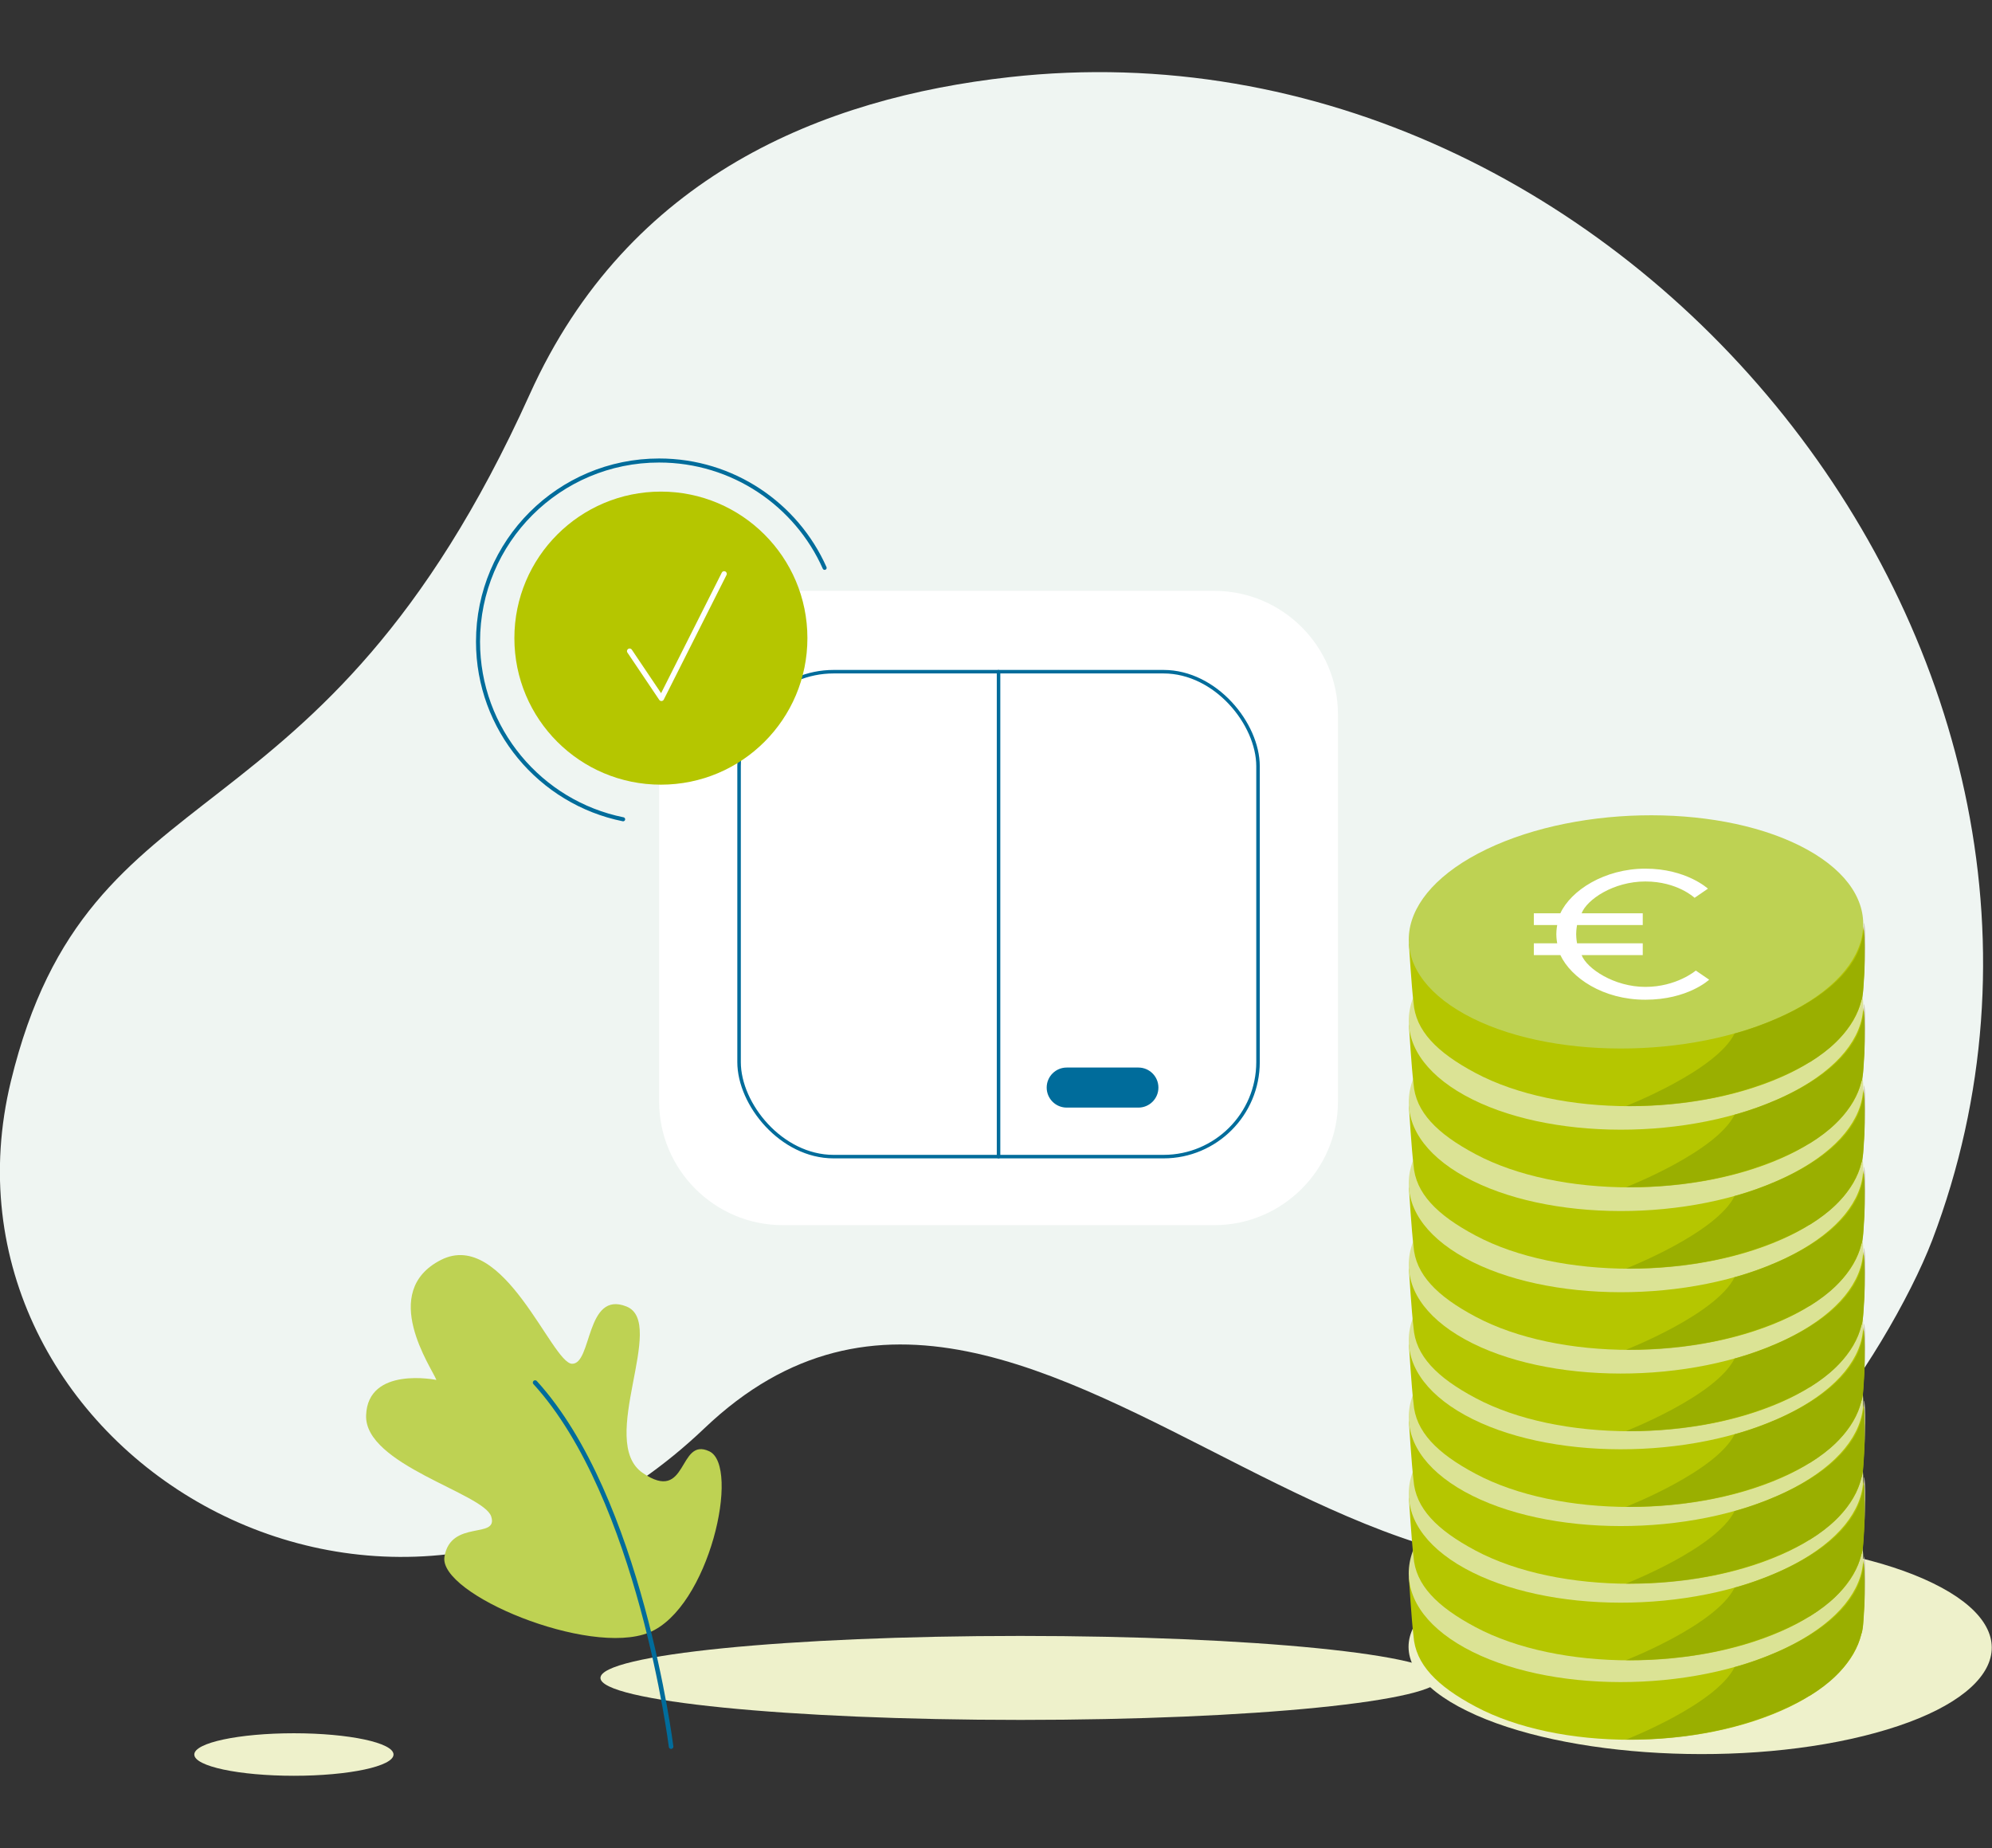 <?xml version="1.0" encoding="UTF-8"?>
<svg xmlns="http://www.w3.org/2000/svg" id="Ebene_1" viewBox="0 0 113.39 105.18">
  <rect x="0" y="0" width="113.39" height="105.18" fill="#333333" stroke="none"/>
  <rect width="113.39" height="105.18" fill="none"></rect>
  <path d="m22.4,99.86c0,.67-2.54,1.21-5.67,1.21s-5.67-.54-5.67-1.21,2.54-1.21,5.67-1.21,5.67.54,5.67,1.21" fill="#eef1cb"></path>
  <path d="m34.18,95.5c0,1.32,10.7,2.39,23.91,2.39s23.91-1.07,23.9-2.39c0-1.32-10.7-2.39-23.91-2.39s-23.9,1.07-23.9,2.39" fill="#eef1cb"></path>
  <path d="m109.99,70.58C122.49,37.71,92.54.47,57.46,4.39c-10.58,1.18-21.68,5.58-27.31,18.06C18.17,48.97,5.1,43.09.62,61.54c-5.01,20.64,21.18,37.18,39.48,19.75,19.29-18.38,41.33,23.96,62.93.62,2.77-2.99,5.72-8.09,6.96-11.33" fill="#eff5f2"></path>
  <path d="m69.13,69.73h-24.58c-3.87,0-7.03-3.16-7.03-7.03v-22.04c0-3.87,3.16-7.03,7.03-7.03h24.58c3.87,0,7.03,3.16,7.03,7.03v22.04c0,3.87-3.17,7.03-7.03,7.03" fill="#fff"></path>
  <rect x="42.07" y="38.23" width="29.54" height="27.6" rx="5.38" ry="5.38" fill="none" stroke="#006c9b" stroke-linecap="round" stroke-linejoin="round" stroke-width=".2"></rect>
  <path d="m45.96,36.32c0,4.61-3.73,8.34-8.34,8.34s-8.34-3.73-8.34-8.34,3.74-8.34,8.34-8.34,8.34,3.73,8.34,8.34" fill="#b5c600"></path>
  <path d="m35.47,46.63c-4.71-.95-8.26-5.12-8.26-10.11,0-5.7,4.62-10.31,10.31-10.31,4.2,0,7.82,2.51,9.42,6.11" fill="none" stroke="#006c9b" stroke-linecap="round" stroke-linejoin="round" stroke-width=".23"></path>
  <polyline points="35.84 37.06 37.65 39.75 41.22 32.66" fill="none" stroke="#fff" stroke-linecap="round" stroke-linejoin="round" stroke-width=".3"></polyline>
  <path d="m24.84,78.54c-.25-.67-3.31-5.01.26-6.83,3.57-1.81,6.31,5.88,7.46,5.91s.77-4.19,3.1-3.26c2.33.93-1.68,7.68.92,9.47,2.6,1.79,2-2.07,3.79-1.23,1.8.83,0,8.93-3.43,10.32-3.42,1.38-12-2.19-11.64-4.32.36-2.14,3.09-.97,2.66-2.29-.43-1.32-7.23-2.94-7.12-5.76.1-2.81,4-2.01,4-2.01" fill="#bed253"></path>
  <path d="m38.2,99.41s-1.77-14.18-7.74-20.72" fill="none" stroke="#006c9b" stroke-linecap="round" stroke-linejoin="round" stroke-width=".26"></path>
  <line x1="56.84" y1="38.23" x2="56.84" y2="65.83" fill="none" stroke="#006c9b" stroke-linecap="round" stroke-linejoin="round" stroke-width=".2"></line>
  <path d="m64.8,63.04h-4.08c-.63,0-1.14-.51-1.14-1.14s.51-1.14,1.14-1.14h4.08c.63,0,1.14.51,1.14,1.14s-.51,1.14-1.14,1.14" fill="#006c9b"></path>
  <path d="m110.05,90.12c-5.51-2.7-15.91-3.26-23.24-1.25s-8.81,5.82-3.3,8.51c5.51,2.7,15.92,3.26,23.24,1.25,7.33-2,8.8-5.82,3.3-8.51" fill="#eef1cb"></path>
  <path d="m106.06,88.86c.13.43.08,3.67-.11,4.15-.34,1.5-1.7,2.97-4.05,4.12-5.17,2.52-13.19,2.52-17.91,0-2.2-1.17-3.42-2.41-3.53-4.02-.11-.87-.26-3.3-.26-3.3.14-.54.85-.02,1.26-.53.67-1.01,1.82-1.97,3.46-2.77,5.18-2.52,13.19-2.52,17.91,0,1.99,1.06,3.03.97,3.23,2.35" fill="#b5c600"></path>
  <path d="m102.88,84.42c-4.69-2.6-12.86-2.61-18.25-.03-5.39,2.59-5.95,6.79-1.26,9.39,4.69,2.6,12.86,2.61,18.25.03,5.39-2.59,5.95-6.79,1.26-9.39" fill="#dbe395"></path>
  <path d="m106.1,88.6c0,.13,0,.27-.01.4.05.41.06,1.45.03,2.37.13-2.51-.01-2.77-.01-2.77m-.05,3.84c-.01.14-.03.26-.05.36.04-.22.05-.35.05-.36m-.08.53s0,.03-.01.04c0,.04-.02.08-.03.11.02-.06.03-.11.04-.16m-1.47,2.42c-.41.39-.91.77-1.48,1.13.61-.37,1.09-.75,1.48-1.13m-1.5,1.14c-.23.14-.47.28-.73.41.44-.23.69-.39.73-.41m-5.65,2.06c-1.49.28-3.04.43-4.58.43h-.1c.06,0,.11,0,.17,0,1.7,0,3.21-.17,4.51-.43" fill="#c9c2ab"></path>
  <path d="m106.08,89c-.34,3.99-6.91,5.77-7.32,5.88,0,0-.01,0-.02,0-1.05,2.13-6.18,4.13-6.18,4.13.03,0,.06,0,.1,0h.1c1.54,0,3.1-.14,4.58-.43,2.36-.46,4.03-1.19,4.92-1.65.26-.13.5-.27.73-.41,0,0,0,0,0,0,0,0,.01,0,.02,0,.58-.36,1.07-.73,1.48-1.13.88-.86,1.27-1.7,1.43-2.27.01-.04.02-.08.03-.11,0-.01,0-.03.02-.04.01-.06.03-.11.04-.16.02-.1.03-.22.05-.36h0c.03-.39.05-.75.07-1.06.03-.92.02-1.96-.03-2.37" fill="#9aaf00"></path>
  <path d="m98.76,94.88s-.02,0-.02,0c0,0,.01,0,.02,0" fill="#87a14d"></path>
  <path d="m88.54,86.34l.48,4.3c.02.16.11.31.25.4.14.09.31.12.46.07l10.63-3.2c.29-.09.46-.4.37-.69-.09-.29-.4-.46-.69-.37l-9.99,3.01-.4-3.63c-.03-.3-.31-.52-.61-.49-.3.03-.52.31-.49.61" fill="#fff"></path>
  <path d="m106.06,84.34c.13.43.08,3.67-.11,4.15-.34,1.5-1.7,2.97-4.05,4.12-5.17,2.52-13.19,2.52-17.91,0-2.2-1.17-3.42-2.41-3.53-4.02-.11-.87-.26-3.3-.26-3.3.14-.54.85-.02,1.26-.53.67-1.01,1.82-1.97,3.46-2.77,5.18-2.52,13.19-2.52,17.91,0,1.99,1.06,3.03.97,3.23,2.35" fill="#b5c600"></path>
  <path d="m102.88,79.9c-4.69-2.6-12.86-2.61-18.25-.03-5.39,2.59-5.95,6.79-1.26,9.39,4.69,2.6,12.86,2.61,18.25.03,5.39-2.59,5.95-6.79,1.26-9.39" fill="#dbe395"></path>
  <path d="m106.1,84.08c0,.13,0,.27-.01.4.05.41.06,1.45.03,2.37.13-2.51-.01-2.77-.01-2.77m-.05,3.84c-.01.14-.03.26-.05.36.04-.22.05-.35.05-.36m-.08.53s0,.03-.01.04c0,.04-.02.08-.03.11.02-.06.03-.11.04-.16m-1.47,2.42c-.41.39-.91.77-1.48,1.13.61-.37,1.09-.75,1.48-1.13m-1.5,1.14c-.23.14-.47.28-.73.41.44-.23.69-.39.73-.41m-5.65,2.06c-1.49.28-3.04.43-4.58.43h-.1c.06,0,.11,0,.17,0,1.7,0,3.21-.17,4.51-.43" fill="#c9c2ab"></path>
  <path d="m106.08,84.48c-.34,3.99-6.91,5.77-7.32,5.88,0,0-.01,0-.02,0-1.05,2.13-6.18,4.13-6.18,4.13.03,0,.06,0,.1,0h.1c1.54,0,3.1-.14,4.58-.43,2.36-.46,4.03-1.19,4.92-1.65.26-.13.5-.27.73-.41,0,0,0,0,0,0,0,0,.01,0,.02,0,.58-.36,1.07-.73,1.48-1.13.88-.86,1.27-1.7,1.43-2.27.01-.04.02-.08.03-.11,0-.01,0-.03.02-.04.01-.06.03-.11.04-.16.02-.1.03-.22.05-.36h0c.03-.39.05-.75.07-1.06.03-.92.02-1.96-.03-2.37" fill="#9aaf00"></path>
  <path d="m98.76,90.35s-.02,0-.02,0c0,0,.01,0,.02,0" fill="#87a14d"></path>
  <path d="m88.54,81.82l.48,4.3c.02.16.11.31.25.4.14.09.31.12.46.07l10.63-3.2c.29-.09.46-.4.37-.69-.09-.29-.4-.46-.69-.37l-9.99,3.01-.4-3.63c-.03-.3-.31-.52-.61-.49-.3.03-.52.31-.49.61" fill="#fff"></path>
  <path d="m106.06,79.98c.13.43.08,3.67-.11,4.15-.34,1.5-1.7,2.97-4.05,4.12-5.17,2.52-13.19,2.52-17.91,0-2.2-1.17-3.42-2.41-3.53-4.02-.11-.87-.26-3.3-.26-3.3.14-.54.85-.02,1.26-.53.67-1.01,1.82-1.97,3.46-2.77,5.18-2.52,13.19-2.52,17.91,0,1.99,1.06,3.03.97,3.23,2.35" fill="#b5c600"></path>
  <path d="m102.88,75.54c-4.69-2.6-12.86-2.61-18.25-.03-5.39,2.59-5.95,6.79-1.26,9.39,4.69,2.6,12.86,2.61,18.25.03,5.39-2.59,5.95-6.79,1.26-9.39" fill="#dbe395"></path>
  <path d="m106.1,79.73c0,.13,0,.27-.01.4.05.41.06,1.45.03,2.37.13-2.51-.01-2.77-.01-2.77m-.05,3.84c-.01.14-.03.26-.05.36.04-.22.05-.35.05-.36m-.08.53s0,.03-.01.04c0,.04-.02.08-.03.11.02-.06.03-.11.04-.16m-1.47,2.42c-.41.39-.91.77-1.48,1.13.61-.37,1.09-.75,1.48-1.13m-1.5,1.14c-.23.14-.47.28-.73.41.44-.23.69-.39.73-.41m-5.65,2.06c-1.49.28-3.04.43-4.58.43h-.1c.06,0,.11,0,.17,0,1.7,0,3.21-.17,4.51-.43" fill="#c9c2ab"></path>
  <path d="m106.08,80.12c-.34,3.99-6.91,5.77-7.32,5.88,0,0-.01,0-.02,0-1.05,2.13-6.18,4.13-6.18,4.13.03,0,.06,0,.1,0h.1c1.54,0,3.1-.14,4.58-.43,2.36-.46,4.03-1.19,4.92-1.65.26-.13.5-.27.73-.41,0,0,0,0,0,0,0,0,.01,0,.02,0,.58-.36,1.07-.73,1.48-1.13.88-.86,1.27-1.7,1.43-2.27.01-.04.02-.08.03-.11,0-.01,0-.03.02-.04.01-.06.03-.11.04-.16.02-.1.03-.22.05-.36h0c.03-.39.05-.75.07-1.06.03-.92.02-1.96-.03-2.37" fill="#9aaf00"></path>
  <path d="m98.76,86s-.02,0-.02,0c0,0,.01,0,.02,0" fill="#87a14d"></path>
  <path d="m88.54,77.46l.48,4.3c.02.16.11.31.25.4.14.09.31.12.46.07l10.63-3.2c.29-.09.46-.4.37-.69-.09-.29-.4-.46-.69-.37l-9.99,3.01-.4-3.63c-.03-.3-.31-.52-.61-.49-.3.03-.52.31-.49.61" fill="#fff"></path>
  <path d="m106.06,75.61c.13.43.08,3.67-.11,4.15-.34,1.5-1.7,2.97-4.05,4.12-5.17,2.52-13.19,2.52-17.91,0-2.2-1.17-3.42-2.41-3.53-4.02-.11-.87-.26-3.3-.26-3.3.14-.54.85-.02,1.26-.53.67-1.01,1.82-1.97,3.46-2.77,5.18-2.52,13.19-2.52,17.91,0,1.99,1.06,3.03.97,3.23,2.35" fill="#b5c600"></path>
  <path d="m102.88,71.17c-4.69-2.6-12.86-2.61-18.25-.03-5.39,2.59-5.95,6.79-1.26,9.39,4.69,2.6,12.86,2.61,18.25.03,5.39-2.59,5.95-6.79,1.26-9.39" fill="#dbe395"></path>
  <path d="m106.1,75.35c0,.13,0,.27-.01.4.05.41.06,1.45.03,2.37.13-2.51-.01-2.77-.01-2.77m-.05,3.84c-.01.14-.03.26-.05.36.04-.22.05-.35.05-.36m-.08.53s0,.03-.01.04c0,.04-.02.08-.03.11.02-.06.03-.11.04-.16m-1.47,2.42c-.41.39-.91.77-1.48,1.13.61-.37,1.09-.75,1.48-1.13m-1.5,1.14c-.23.14-.47.28-.73.41.44-.23.69-.39.73-.41m-5.65,2.06c-1.49.28-3.04.43-4.58.43h-.1c.06,0,.11,0,.17,0,1.7,0,3.21-.17,4.51-.43" fill="#c9c2ab"></path>
  <path d="m106.08,75.75c-.34,3.99-6.91,5.77-7.32,5.88,0,0-.01,0-.02,0-1.05,2.13-6.18,4.13-6.18,4.13.03,0,.06,0,.1,0h.1c1.54,0,3.1-.14,4.58-.43,2.36-.46,4.03-1.19,4.92-1.65.26-.13.5-.27.73-.41,0,0,0,0,0,0,0,0,.01,0,.02,0,.58-.36,1.07-.73,1.48-1.13.88-.86,1.27-1.7,1.43-2.27.01-.04.02-.08.03-.11,0-.01,0-.03.02-.04.01-.06.03-.11.04-.16.02-.1.03-.22.05-.36h0c.03-.39.05-.75.07-1.06.03-.92.02-1.96-.03-2.37" fill="#9aaf00"></path>
  <path d="m98.76,81.63s-.02,0-.02,0c0,0,.01,0,.02,0" fill="#87a14d"></path>
  <path d="m106.06,71.3c.13.43.08,3.67-.11,4.15-.34,1.5-1.7,2.97-4.05,4.12-5.17,2.52-13.19,2.52-17.91,0-2.2-1.17-3.42-2.41-3.53-4.02-.11-.87-.26-3.3-.26-3.3.14-.54.85-.02,1.26-.53.67-1.01,1.82-1.97,3.46-2.77,5.18-2.52,13.19-2.52,17.91,0,1.99,1.06,3.03.97,3.23,2.35" fill="#b5c600"></path>
  <path d="m102.88,66.86c-4.69-2.6-12.86-2.61-18.25-.03-5.39,2.59-5.95,6.79-1.26,9.39,4.69,2.6,12.86,2.61,18.25.03,5.39-2.59,5.95-6.79,1.26-9.39" fill="#dbe395"></path>
  <path d="m106.1,71.04c0,.13,0,.27-.01.4.05.41.06,1.45.03,2.37.13-2.51-.01-2.77-.01-2.77m-.05,3.84c-.01.14-.03.26-.05.36.04-.22.05-.35.05-.36m-.08.53s0,.03-.01.04c0,.04-.02.08-.03.11.02-.06.03-.11.04-.16m-1.47,2.42c-.41.39-.91.77-1.48,1.13.61-.37,1.09-.75,1.48-1.13m-1.5,1.14c-.23.14-.47.28-.73.41.44-.23.69-.39.73-.41m-5.65,2.06c-1.49.28-3.04.43-4.58.43h-.1c.06,0,.11,0,.17,0,1.7,0,3.21-.17,4.51-.43" fill="#c9c2ab"></path>
  <path d="m106.08,71.44c-.34,3.99-6.91,5.77-7.32,5.88,0,0-.01,0-.02,0-1.05,2.13-6.18,4.13-6.18,4.13.03,0,.06,0,.1,0h.1c1.54,0,3.1-.14,4.58-.43,2.36-.46,4.03-1.19,4.92-1.65.26-.13.5-.27.73-.41,0,0,0,0,0,0,0,0,.01,0,.02,0,.58-.36,1.07-.73,1.48-1.13.88-.86,1.27-1.7,1.43-2.27.01-.04.02-.08.03-.11,0-.01,0-.03.02-.04.01-.06.03-.11.04-.16.02-.1.03-.22.05-.36h0c.03-.39.05-.75.07-1.06.03-.92.02-1.96-.03-2.37" fill="#9aaf00"></path>
  <path d="m98.76,77.32s-.02,0-.02,0c0,0,.01,0,.02,0" fill="#87a14d"></path>
  <path d="m106.06,66.67c.13.43.08,3.67-.11,4.15-.34,1.5-1.7,2.97-4.05,4.12-5.17,2.52-13.19,2.52-17.91,0-2.2-1.17-3.42-2.41-3.53-4.02-.11-.87-.26-3.3-.26-3.3.14-.54.85-.02,1.26-.53.67-1.01,1.82-1.97,3.46-2.77,5.18-2.52,13.19-2.52,17.91,0,1.99,1.06,3.03.97,3.23,2.35" fill="#b5c600"></path>
  <path d="m102.88,62.23c-4.69-2.6-12.86-2.61-18.25-.03-5.39,2.59-5.95,6.79-1.26,9.39,4.69,2.6,12.86,2.61,18.25.03,5.39-2.59,5.95-6.79,1.26-9.39" fill="#dbe395"></path>
  <path d="m106.1,66.42c0,.13,0,.27-.01.4.05.41.06,1.45.03,2.37.13-2.51-.01-2.77-.01-2.77m-.05,3.84c-.01.14-.03.26-.05.36.04-.22.05-.35.05-.36m-.08.53s0,.03-.01.04c0,.04-.02.08-.03.11.02-.06.03-.11.04-.16m-1.47,2.42c-.41.39-.91.77-1.48,1.13.61-.37,1.09-.75,1.48-1.13m-1.5,1.14c-.23.14-.47.28-.73.41.44-.23.69-.39.73-.41m-5.65,2.06c-1.49.28-3.04.43-4.58.43h-.1c.06,0,.11,0,.17,0,1.7,0,3.21-.17,4.51-.43" fill="#c9c2ab"></path>
  <path d="m106.08,66.81c-.34,3.99-6.91,5.77-7.32,5.88,0,0-.01,0-.02,0-1.05,2.13-6.18,4.13-6.18,4.13.03,0,.06,0,.1,0h.1c1.54,0,3.1-.14,4.58-.43,2.36-.46,4.03-1.19,4.92-1.65.26-.13.5-.27.73-.41,0,0,0,0,0,0,0,0,.01,0,.02,0,.58-.36,1.07-.73,1.48-1.13.88-.86,1.27-1.7,1.43-2.27.01-.04.02-.08.03-.11,0-.01,0-.03.02-.04.01-.06.03-.11.04-.16.02-.1.03-.22.05-.36h0c.03-.39.05-.75.07-1.06.03-.92.02-1.96-.03-2.37" fill="#9aaf00"></path>
  <path d="m98.76,72.69s-.02,0-.02,0c0,0,.01,0,.02,0" fill="#87a14d"></path>
  <path d="m106.06,62.05c.13.43.08,3.67-.11,4.15-.34,1.5-1.7,2.97-4.05,4.12-5.17,2.52-13.19,2.52-17.91,0-2.2-1.17-3.42-2.41-3.53-4.02-.11-.87-.26-3.3-.26-3.3.14-.54.85-.02,1.26-.53.67-1.01,1.82-1.97,3.46-2.77,5.18-2.52,13.19-2.52,17.91,0,1.99,1.06,3.03.97,3.23,2.35" fill="#b5c600"></path>
  <path d="m102.88,57.61c-4.69-2.6-12.86-2.61-18.25-.03-5.39,2.59-5.95,6.79-1.26,9.39,4.69,2.6,12.86,2.61,18.25.03,5.39-2.59,5.95-6.79,1.26-9.39" fill="#dbe395"></path>
  <path d="m106.1,61.79c0,.13,0,.27-.01.4.05.41.06,1.45.03,2.37.13-2.51-.01-2.77-.01-2.77m-.05,3.84c-.01.14-.03.26-.05.36.04-.22.05-.35.05-.36m-.08.53s0,.03-.01.04c0,.04-.02.08-.03.11.02-.06.03-.11.04-.16m-1.47,2.42c-.41.39-.91.77-1.48,1.13.61-.37,1.09-.75,1.48-1.13m-1.5,1.14c-.23.14-.47.28-.73.41.44-.23.69-.39.73-.41m-5.65,2.06c-1.49.28-3.04.43-4.58.43h-.1c.06,0,.11,0,.17,0,1.7,0,3.21-.17,4.51-.43" fill="#c9c2ab"></path>
  <path d="m106.08,62.19c-.34,3.99-6.91,5.77-7.32,5.88,0,0-.01,0-.02,0-1.05,2.13-6.18,4.13-6.18,4.13.03,0,.06,0,.1,0h.1c1.54,0,3.1-.14,4.58-.43,2.36-.46,4.03-1.19,4.92-1.65.26-.13.5-.27.73-.41,0,0,0,0,0,0,0,0,.01,0,.02,0,.58-.36,1.07-.73,1.48-1.13.88-.86,1.27-1.7,1.43-2.27.01-.04.02-.08.03-.11,0-.01,0-.03.02-.04.01-.06.03-.11.04-.16.02-.1.03-.22.05-.36h0c.03-.39.05-.75.07-1.06.03-.92.02-1.96-.03-2.37" fill="#9aaf00"></path>
  <path d="m98.76,68.06s-.02,0-.02,0c0,0,.01,0,.02,0" fill="#87a14d"></path>
  <path d="m106.06,57.42c.13.43.08,3.67-.11,4.15-.34,1.5-1.7,2.97-4.05,4.12-5.17,2.52-13.19,2.52-17.91,0-2.2-1.17-3.42-2.41-3.53-4.02-.11-.87-.26-3.3-.26-3.3.14-.54.85-.02,1.26-.53.67-1.01,1.82-1.97,3.46-2.77,5.18-2.52,13.19-2.52,17.91,0,1.99,1.06,3.03.97,3.23,2.35" fill="#b5c600"></path>
  <path d="m102.88,52.98c-4.69-2.6-12.86-2.61-18.25-.03-5.39,2.59-5.95,6.79-1.26,9.39,4.69,2.6,12.86,2.61,18.25.03,5.39-2.59,5.95-6.79,1.26-9.39" fill="#dbe395"></path>
  <path d="m106.1,57.16c0,.13,0,.27-.01.4.05.41.06,1.45.03,2.37.13-2.51-.01-2.77-.01-2.77m-.05,3.84c-.01.14-.03.26-.05.36.04-.22.05-.35.05-.36m-.08.53s0,.03-.01.04c0,.04-.02.08-.03.11.02-.05.03-.11.04-.16m-1.47,2.42c-.41.39-.91.77-1.48,1.13.61-.37,1.09-.75,1.48-1.13m-1.5,1.14c-.23.14-.47.28-.73.41.44-.23.69-.39.73-.41m-5.65,2.06c-1.49.28-3.04.43-4.58.43-.03,0-.07,0-.1,0,.06,0,.11,0,.17,0,1.7,0,3.21-.17,4.51-.43" fill="#c9c2ab"></path>
  <path d="m106.08,57.56c-.34,3.99-6.91,5.77-7.32,5.88,0,0-.01,0-.02,0-1.05,2.13-6.18,4.13-6.18,4.13.03,0,.06,0,.1,0h.1c1.54,0,3.1-.14,4.58-.43,2.36-.46,4.03-1.19,4.92-1.65.26-.13.5-.27.73-.41,0,0,0,0,0,0,0,0,.01,0,.02,0,.58-.36,1.07-.73,1.48-1.13.88-.86,1.27-1.7,1.43-2.27.01-.04.02-.08.03-.11,0-.01,0-.03.02-.04.01-.06.03-.11.04-.16.02-.1.03-.22.05-.36h0c.03-.39.05-.75.07-1.06.03-.92.02-1.96-.03-2.37" fill="#9aaf00"></path>
  <path d="m98.76,63.44s-.02,0-.02,0c0,0,.01,0,.02,0" fill="#87a14d"></path>
  <path d="m106.06,52.8c.13.43.08,3.67-.11,4.15-.34,1.5-1.7,2.97-4.05,4.12-5.17,2.52-13.19,2.52-17.91,0-2.2-1.17-3.42-2.41-3.53-4.02-.11-.87-.26-3.3-.26-3.3.14-.54.85-.02,1.26-.53.67-1.01,1.82-1.97,3.46-2.77,5.18-2.52,13.19-2.52,17.91,0,1.99,1.06,3.03.97,3.23,2.35" fill="#b5c600"></path>
  <path d="m102.88,48.36c-4.69-2.6-12.86-2.61-18.25-.03-5.39,2.59-5.95,6.79-1.26,9.39,4.69,2.6,12.86,2.61,18.25.03,5.39-2.59,5.95-6.79,1.26-9.39" fill="#bed253"></path>
  <path d="m106.1,52.54c0,.13,0,.27-.01.4.05.41.06,1.45.03,2.37.13-2.51-.01-2.77-.01-2.77m-.05,3.84c-.01.14-.03.26-.05.36.04-.22.05-.35.05-.36m-.08.53s0,.03-.01.04c0,.04-.02.08-.03.11.02-.05.03-.11.04-.16m-1.47,2.42c-.41.39-.91.77-1.48,1.13.61-.37,1.09-.75,1.48-1.13m-1.5,1.14c-.23.14-.47.28-.73.41.44-.23.69-.39.73-.41m-5.65,2.06c-1.49.28-3.04.43-4.58.43-.03,0-.07,0-.1,0,.06,0,.11,0,.17,0,1.7,0,3.21-.17,4.51-.43" fill="#c9c2ab"></path>
  <path d="m106.08,52.94c-.34,3.99-6.91,5.77-7.32,5.88,0,0-.01,0-.02,0-1.05,2.13-6.18,4.13-6.18,4.13.03,0,.06,0,.1,0h.1c1.54,0,3.1-.14,4.58-.43,2.36-.46,4.03-1.19,4.92-1.65.26-.13.5-.27.73-.41,0,0,0,0,0,0,0,0,.01,0,.02,0,.58-.36,1.07-.73,1.48-1.13.88-.86,1.27-1.7,1.43-2.27.01-.04.02-.08.03-.11,0-.01,0-.03.02-.04.01-.06.03-.11.04-.16.02-.1.03-.22.05-.36h0c.03-.39.05-.75.07-1.06.03-.92.02-1.96-.03-2.37" fill="#9aaf00"></path>
  <path d="m98.76,58.81s-.02,0-.02,0c0,0,.01,0,.02,0" fill="#87a14d"></path>
  <path d="m87.31,54.36h1.51c.61,1.29,2.42,2.54,4.84,2.54s3.63-1.14,3.63-1.14l-.76-.52s-1.09.93-2.87.93-3.33-1.04-3.63-1.81h3.48v-.67h-3.74s-.05-.26-.05-.52.05-.52.05-.52h3.74v-.67h-3.48c.3-.78,1.81-1.81,3.63-1.81s2.8.93,2.8.93l.76-.52s-1.23-1.14-3.56-1.14-4.24,1.24-4.84,2.54h-1.51v.67h1.33s-.05.26-.05.52.05.52.05.52h-1.33v.67Z" fill="#fff"></path>
</svg>
